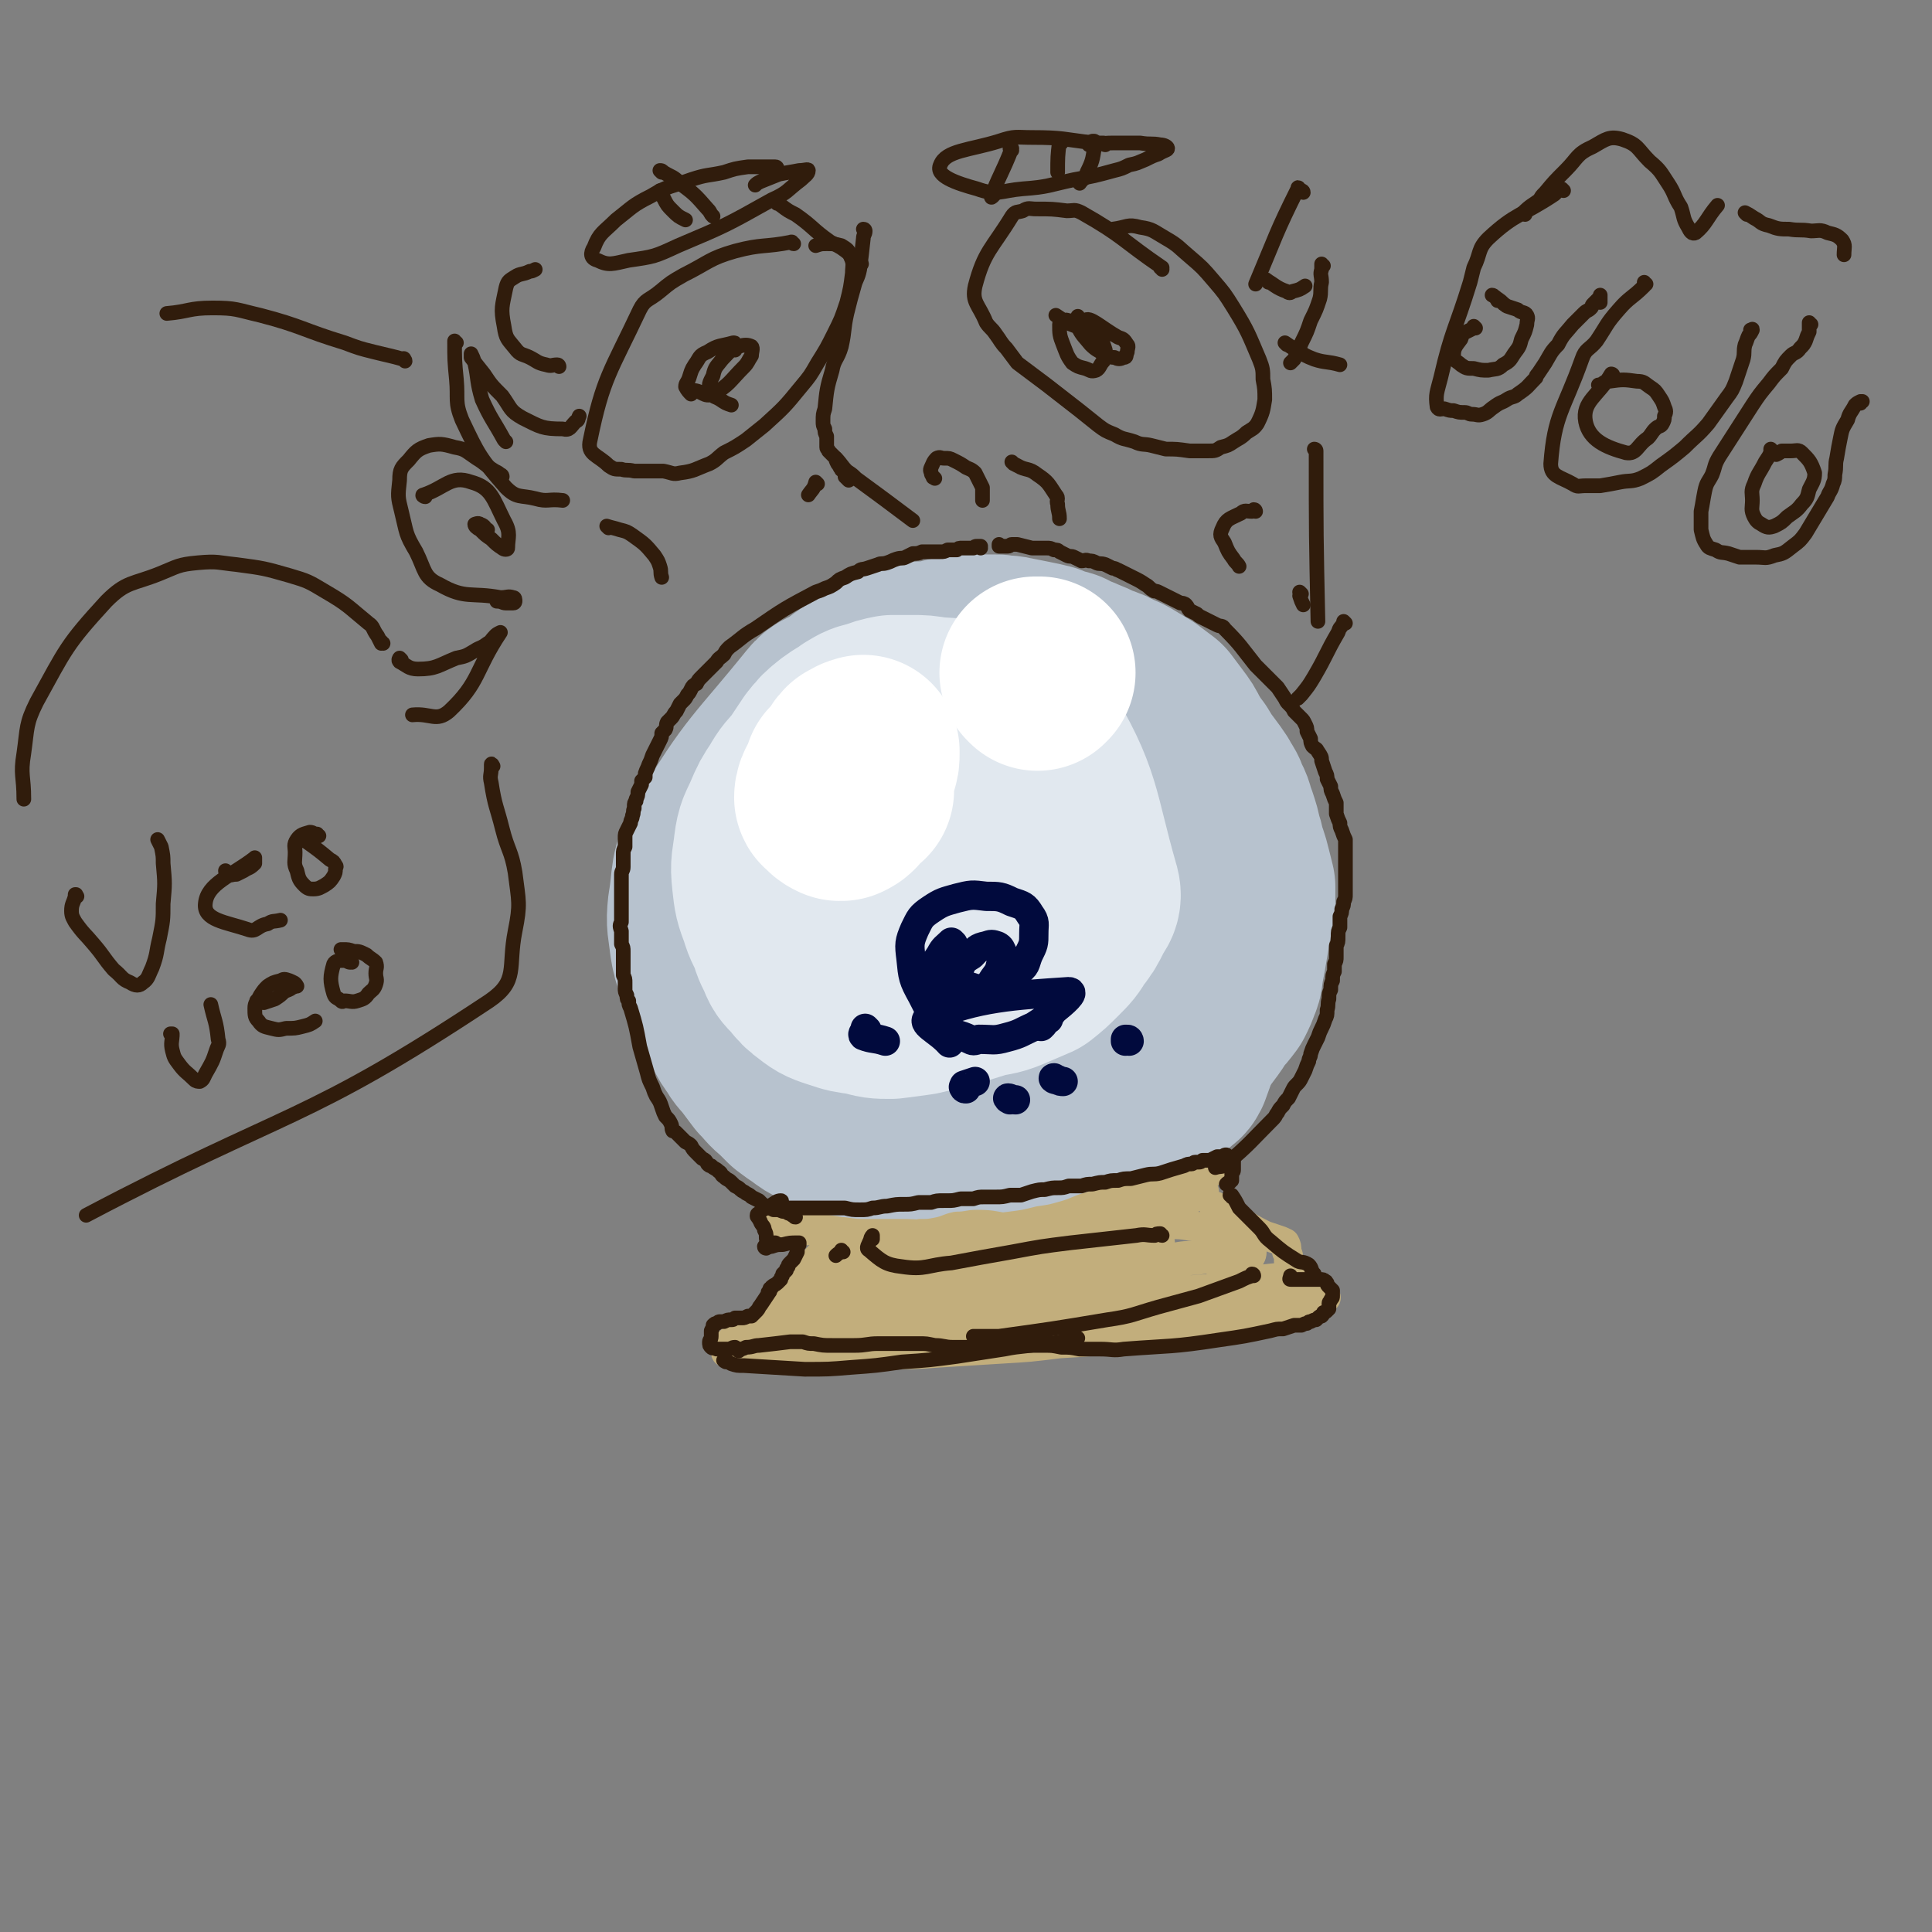 <svg viewBox='0 0 1054 1054' version='1.1' xmlns='http://www.w3.org/2000/svg' xmlns:xlink='http://www.w3.org/1999/xlink'><rect x="0" y="0" width="1054" height="1054" fill="#808080" stroke="none"/><g fill='none' stroke='rgb(183,194,206)' stroke-width='105' stroke-linecap='round' stroke-linejoin='round'><path d='M529,460c0,-1 0,-2 -1,-1 -2,1 -2,1 -4,3 -3,3 -4,3 -6,6 -3,4 -3,4 -5,9 -3,6 -2,6 -3,12 -1,7 -1,7 -1,14 0,5 -1,5 1,10 1,4 1,5 4,7 3,2 3,2 7,2 5,1 5,1 9,0 5,-1 5,-1 10,-4 4,-2 5,-1 8,-5 8,-11 8,-12 13,-25 1,-4 1,-4 1,-9 -1,-12 0,-12 -3,-24 -1,-4 -2,-3 -5,-7 -4,-3 -4,-3 -8,-6 -4,-3 -4,-3 -9,-5 -4,-3 -4,-3 -10,-5 -6,-1 -6,-1 -12,-1 -6,-1 -6,-1 -12,0 -5,1 -5,1 -10,2 -4,2 -5,1 -8,3 -3,2 -4,2 -6,4 -2,3 -2,3 -4,6 -2,3 -2,3 -3,7 -2,3 -2,3 -4,6 -1,5 -1,5 -2,9 -1,5 -1,5 -2,10 0,5 0,5 0,11 0,4 -1,4 0,9 0,5 0,5 1,10 1,6 1,6 2,11 1,5 1,5 3,9 2,4 2,5 5,8 3,4 2,5 7,7 42,14 46,25 87,26 17,0 17,-11 30,-25 11,-14 10,-15 19,-31 2,-5 2,-6 3,-11 1,-6 0,-6 0,-11 0,-6 1,-6 -1,-11 -1,-5 -1,-5 -3,-11 -2,-6 -2,-6 -5,-12 -6,-10 -5,-11 -12,-21 -3,-5 -4,-5 -8,-9 -5,-5 -5,-5 -10,-9 -5,-4 -5,-4 -10,-8 -5,-4 -4,-5 -9,-7 -8,-3 -8,-2 -16,-4 -5,-1 -5,-1 -9,-1 -5,0 -5,0 -10,-1 -6,0 -6,0 -13,0 -6,1 -6,1 -12,2 -5,1 -5,1 -10,3 -5,2 -6,2 -10,5 -5,2 -5,3 -9,7 -4,4 -4,4 -7,10 -3,6 -3,6 -6,12 -3,6 -3,6 -6,12 -3,5 -3,5 -6,10 -3,6 -3,6 -6,11 -4,12 -4,12 -8,24 -1,1 0,1 -1,2 -1,6 -1,6 -1,13 -1,6 -1,6 -1,13 1,6 2,6 4,11 3,6 3,6 6,12 2,6 2,6 5,11 3,6 3,7 7,12 3,6 3,6 7,10 4,5 5,5 10,8 5,4 5,4 11,7 6,2 6,2 12,4 7,3 7,3 14,5 7,2 7,2 14,4 7,2 7,2 13,3 6,1 6,1 11,1 5,0 6,0 11,-1 6,-2 6,-2 12,-4 6,-2 6,-2 12,-5 4,-2 4,-2 9,-4 1,-1 1,-1 3,-1 5,-3 5,-3 11,-6 5,-3 5,-3 10,-6 6,-4 6,-4 11,-9 4,-5 4,-5 8,-10 3,-4 4,-4 6,-9 2,-4 4,-4 4,-9 -3,-52 1,-55 -10,-105 -4,-18 -9,-18 -21,-32 -6,-7 -7,-6 -15,-11 -4,-2 -4,-2 -8,-3 -4,-2 -4,-2 -9,-4 -5,-2 -4,-2 -9,-4 -5,-2 -5,-2 -10,-4 -5,-3 -4,-3 -9,-5 -5,-3 -5,-3 -10,-5 -5,-1 -5,-1 -9,-1 -5,-1 -5,0 -10,0 -5,0 -5,0 -10,0 -5,0 -5,-1 -10,0 -4,0 -4,0 -9,0 -3,1 -3,1 -7,2 -4,1 -3,1 -7,3 -4,2 -4,2 -7,4 -4,2 -4,3 -8,6 -4,3 -4,3 -8,6 -4,3 -4,3 -8,7 -4,3 -4,3 -7,6 -4,4 -4,4 -7,7 -3,4 -3,5 -6,9 -5,7 -6,7 -11,15 -2,2 -2,2 -3,5 -1,3 -1,3 -2,6 0,1 0,1 0,2 0,2 0,2 0,5 0,0 0,1 0,1 0,3 0,3 1,6 0,6 0,6 0,11 1,4 0,4 0,7 0,1 0,1 0,2 0,4 -1,4 -1,9 -1,4 -1,4 -1,8 0,4 0,4 0,7 0,4 0,4 0,7 1,4 1,4 2,8 0,3 0,3 2,6 2,5 2,5 5,10 2,4 2,4 5,8 2,3 2,3 4,7 2,3 2,3 4,6 2,4 2,5 5,7 28,22 27,25 58,42 13,8 15,4 31,7 8,2 8,2 17,2 4,1 4,0 9,1 4,0 4,0 8,1 4,0 4,0 8,0 4,0 4,1 8,0 5,-1 4,-2 9,-4 4,-2 4,-2 9,-5 4,-2 4,-3 9,-5 3,-2 4,-2 7,-4 5,-3 5,-3 9,-5 3,-3 4,-3 7,-6 4,-3 4,-3 7,-6 3,-3 3,-4 6,-7 3,-4 3,-4 6,-8 3,-5 3,-5 6,-9 3,-4 3,-4 6,-9 3,-3 3,-3 6,-7 2,-4 2,-4 3,-7 2,-4 1,-5 2,-9 1,-5 1,-5 2,-11 1,-6 1,-6 2,-12 1,-5 1,-5 2,-10 0,-4 0,-5 0,-9 -1,-4 -1,-4 -2,-8 -1,-4 -1,-4 -2,-7 -2,-5 -1,-5 -3,-10 -1,-5 -1,-5 -3,-11 -2,-5 -1,-5 -4,-10 -1,-4 -2,-4 -4,-8 -2,-3 -2,-3 -5,-7 -3,-4 -3,-4 -6,-9 -3,-4 -3,-4 -6,-9 -2,-4 -2,-4 -5,-8 -3,-4 -3,-4 -6,-8 -4,-3 -4,-3 -8,-6 -5,-3 -5,-3 -10,-6 -2,-1 -2,-1 -3,-1 -5,-3 -5,-3 -11,-5 -4,-2 -4,-2 -9,-4 -4,-2 -4,-1 -7,-3 -1,0 -1,-1 -2,-1 -5,-1 -5,-1 -9,-3 -4,-1 -4,-1 -9,-2 -5,-1 -5,-1 -10,-2 -4,-1 -4,0 -8,-1 -6,0 -6,0 -12,0 -5,0 -6,0 -10,1 -5,0 -5,1 -10,2 -5,1 -5,0 -9,1 -5,1 -5,1 -10,3 -5,2 -6,1 -11,4 -6,3 -6,3 -12,7 -6,4 -6,4 -11,8 -6,4 -7,2 -11,7 -29,36 -32,35 -55,74 -9,15 -6,16 -9,33 -1,9 0,10 1,19 1,6 1,6 3,11 1,4 1,4 3,9 1,5 1,5 3,9 2,4 2,4 4,8 2,4 3,4 5,8 2,4 2,4 5,8 2,4 3,4 6,8 3,4 3,4 6,8 4,4 4,5 8,8 3,3 3,3 6,6 4,3 4,3 7,5 4,3 4,3 8,5 4,2 4,1 8,3 4,1 4,2 8,3 4,2 4,3 8,4 4,2 4,1 8,3 4,1 4,1 8,3 4,1 4,1 7,3 4,1 4,1 8,1 3,1 3,1 7,2 4,0 4,0 8,0 4,0 4,0 9,0 4,0 4,0 9,0 4,-1 4,-1 8,-1 4,-1 4,-1 8,-1 4,-1 4,-1 7,-1 3,-1 4,0 7,-1 3,0 3,0 6,-1 4,0 4,0 7,-1 3,-2 3,-2 7,-3 3,-2 3,-1 6,-3 5,-2 4,-3 8,-5 4,-2 4,-2 7,-4 2,-1 2,-1 5,-2 0,0 0,-1 1,-1 2,-2 2,-2 5,-4 2,-1 2,-1 4,-2 3,-2 2,-3 5,-5 1,0 1,0 1,-1 2,-2 2,-2 4,-4 2,-2 3,-2 5,-4 2,-2 2,-1 3,-3 7,-19 7,-20 13,-39 1,-5 1,-5 1,-9 '/></g>
<g fill='none' stroke='rgb(225,232,239)' stroke-width='105' stroke-linecap='round' stroke-linejoin='round'><path d='M499,421c0,0 -1,-1 -1,-1 -1,0 -1,0 -3,0 -3,1 -3,0 -5,2 -4,2 -5,3 -7,7 -1,3 0,4 -1,8 0,4 0,4 0,8 1,4 1,4 2,7 1,3 2,3 4,4 2,1 3,1 5,0 4,-1 4,-2 7,-5 3,-3 3,-4 6,-8 3,-4 2,-4 4,-8 3,-5 3,-5 4,-10 2,-5 2,-5 1,-10 0,-3 0,-4 -3,-6 -2,-2 -3,-2 -6,-3 -5,-1 -5,-2 -10,-1 -12,1 -12,1 -23,5 -6,1 -6,1 -10,5 -4,3 -4,4 -7,9 -3,4 -3,5 -5,10 -2,4 -2,4 -4,8 0,2 0,2 0,3 0,6 -1,6 -1,11 0,6 0,6 2,11 2,6 3,6 6,10 3,5 3,5 7,8 4,3 4,3 8,5 4,1 4,2 8,1 9,0 10,-1 18,-4 5,-2 5,-3 9,-6 5,-5 5,-5 9,-10 5,-5 6,-5 10,-10 4,-6 5,-5 8,-11 2,-5 2,-6 4,-11 1,-6 1,-6 1,-11 0,-6 0,-6 -1,-11 -2,-6 0,-10 -5,-10 -31,-2 -40,-7 -68,4 -13,6 -8,15 -14,30 -2,5 -1,5 -2,11 -1,6 -1,6 -2,12 0,6 0,6 0,12 1,6 0,6 3,11 2,6 3,6 7,10 4,4 4,5 10,7 12,6 13,5 26,8 6,2 6,1 13,1 7,0 8,0 14,-2 7,-2 7,-2 13,-7 6,-4 6,-4 10,-10 4,-6 4,-6 7,-13 3,-6 2,-6 4,-13 2,-6 3,-6 4,-12 1,-6 0,-6 0,-11 0,-6 1,-6 0,-11 -1,-7 -1,-7 -3,-12 -3,-7 -3,-7 -7,-13 -3,-4 -3,-5 -7,-8 -4,-3 -5,-3 -9,-5 -5,-2 -5,-1 -10,-3 -5,-1 -5,-1 -9,-2 -4,-1 -4,-1 -9,-1 -5,0 -5,-1 -9,0 -5,1 -6,1 -11,3 -5,3 -5,3 -10,7 -6,4 -6,4 -11,8 -6,4 -6,4 -11,9 -4,4 -4,4 -8,9 -3,3 -4,3 -6,7 -3,5 -3,5 -4,10 -2,6 -2,6 -3,13 -1,7 -2,7 -3,14 0,6 0,6 0,13 -1,6 -1,6 0,13 1,6 1,6 3,11 1,6 1,6 4,12 2,5 2,5 6,9 4,5 4,5 8,8 5,4 6,4 12,6 6,2 6,2 14,3 7,2 7,2 14,2 8,-1 8,-1 15,-2 17,-4 17,-4 33,-9 7,-2 8,-1 15,-4 7,-3 7,-3 14,-6 5,-4 5,-4 10,-9 5,-5 5,-5 8,-10 4,-5 4,-5 7,-11 2,-5 5,-5 3,-11 -12,-42 -9,-48 -31,-84 -7,-11 -13,-5 -27,-9 -12,-3 -12,-2 -24,-3 -6,-1 -6,-1 -11,-1 -6,0 -6,0 -11,0 -5,1 -5,1 -10,3 -5,1 -5,1 -10,4 -4,3 -5,3 -9,6 -5,4 -5,4 -9,9 -4,6 -4,6 -8,12 -5,6 -5,5 -9,12 -4,6 -4,6 -7,13 -3,7 -4,7 -5,15 -1,9 -2,9 -1,18 1,9 1,9 4,17 2,7 3,7 6,14 4,6 3,7 8,11 3,5 4,5 9,8 4,2 5,1 10,3 '/></g>
<g fill='none' stroke='rgb(255,255,255)' stroke-width='105' stroke-linecap='round' stroke-linejoin='round'><path d='M459,423c0,0 0,-1 -1,-1 0,0 1,1 0,2 -2,5 -5,7 -5,11 0,1 4,1 7,-1 3,-3 2,-4 5,-7 2,-5 3,-5 5,-10 1,-3 1,-3 1,-6 0,-1 0,-2 0,-1 -2,0 -3,1 -5,2 -3,3 -2,4 -4,7 -2,4 -2,4 -4,7 -1,3 -1,3 -2,5 0,3 -1,4 -1,6 1,1 1,1 3,2 0,0 1,0 1,0 2,-1 2,-1 3,-2 1,-1 0,-1 1,-2 2,-2 2,-2 3,-3 1,-1 1,-1 2,-1 '/><path d='M566,368c0,0 -1,-1 -1,-1 0,0 0,0 0,0 1,1 1,0 2,0 '/></g>
<g fill='none' stroke='rgb(1,10,61)' stroke-width='16' stroke-linecap='round' stroke-linejoin='round'><path d='M520,515c0,0 -1,-1 -1,-1 -3,3 -4,3 -6,7 -2,3 -3,4 -2,7 2,7 4,8 9,13 3,2 4,1 8,1 4,-1 4,0 8,-2 4,-2 4,-3 6,-6 3,-4 3,-4 4,-8 1,-3 1,-4 1,-6 -1,-2 -1,-3 -3,-4 -3,-1 -3,-1 -6,0 -5,1 -5,2 -8,5 -3,2 -4,2 -6,6 -1,3 -2,4 -2,6 1,3 2,3 6,5 4,1 4,2 9,1 9,-2 10,-3 18,-9 5,-3 4,-4 6,-9 3,-6 3,-6 3,-12 0,-5 1,-6 -2,-10 -3,-5 -4,-5 -10,-7 -6,-3 -7,-3 -14,-3 -8,-1 -8,-1 -16,1 -7,2 -8,2 -14,6 -6,4 -6,5 -9,11 -3,7 -3,8 -2,16 1,10 1,11 6,20 5,10 5,10 13,18 5,4 7,3 13,6 2,1 2,1 5,0 8,0 8,1 15,-1 8,-2 8,-3 15,-6 6,-4 7,-4 11,-9 5,-4 12,-10 8,-10 -30,2 -50,3 -76,14 -6,3 5,7 11,14 '/><path d='M572,556c0,0 -1,-1 -1,-1 0,0 1,0 0,0 -1,3 -1,3 -3,5 '/><path d='M473,562c0,0 -1,-1 -1,-1 0,0 0,0 0,0 0,2 -2,3 -1,4 5,2 6,1 12,3 '/><path d='M576,589c-1,0 -2,-1 -1,-1 0,0 1,1 2,1 1,1 2,1 3,1 '/><path d='M527,594c-1,0 -1,0 -1,-1 -1,0 0,0 0,-1 3,-1 3,-1 6,-2 '/><path d='M551,600c0,0 -2,-1 -1,-1 1,0 2,1 4,1 '/><path d='M616,568c0,0 0,-1 -1,-1 0,0 -1,0 -1,0 0,0 0,1 0,1 '/></g>
<g fill='none' stroke='rgb(194,174,124)' stroke-width='16' stroke-linecap='round' stroke-linejoin='round'><path d='M424,669c0,-1 0,-1 -1,-1 0,0 0,0 1,0 5,2 6,2 12,3 4,1 4,0 8,0 4,0 4,-1 9,0 6,1 6,1 11,2 6,2 6,2 11,3 5,2 5,2 11,2 10,1 10,1 20,1 5,0 5,0 10,0 6,0 6,0 12,0 5,-1 5,-1 10,-2 5,-1 5,-1 10,-2 13,-3 12,-3 25,-6 7,-2 7,-1 14,-2 5,-1 5,-1 11,-3 5,-1 5,-1 9,-3 12,-3 12,-3 24,-7 6,-2 6,-2 11,-5 5,-1 5,-1 9,-4 3,-1 3,-1 5,-3 1,0 1,-1 2,-1 1,0 1,0 1,-1 1,0 1,0 2,-1 0,0 0,0 1,-1 0,0 0,0 0,0 0,0 0,0 0,0 1,0 1,0 1,0 0,0 0,0 0,0 -1,1 -1,1 -1,1 -27,11 -26,13 -54,22 -19,6 -20,4 -40,8 -5,1 -5,1 -10,1 -3,0 -3,0 -7,0 -9,-1 -9,-2 -18,-2 -5,0 -5,1 -11,1 -5,1 -5,2 -10,3 -5,1 -5,1 -10,1 -4,1 -4,1 -9,1 -3,1 -3,0 -7,0 -2,0 -2,0 -5,0 -2,0 -2,0 -4,0 -1,0 -1,0 -3,0 -2,0 -2,0 -4,0 -2,0 -2,0 -5,-1 -2,0 -2,0 -4,0 -3,0 -3,0 -6,-1 -2,0 -2,0 -5,0 -2,0 -2,0 -4,-1 -2,0 -2,0 -3,-1 -2,0 -2,-1 -3,-1 -1,-1 -1,-1 -2,-2 -1,-1 -1,-1 -2,-2 -1,0 -1,0 -2,-1 -1,0 -1,0 -2,0 -2,0 -2,0 -3,0 -1,0 -2,0 -3,1 0,0 0,0 0,0 0,0 0,0 0,0 1,1 1,1 2,1 2,1 2,1 4,2 3,1 3,1 6,2 5,1 5,1 10,1 6,1 6,1 12,1 7,1 7,1 14,1 9,0 9,0 18,0 10,0 10,1 20,0 10,0 10,0 21,-1 9,-1 9,-2 18,-3 8,-1 8,-1 16,-3 7,-1 7,-1 14,-3 7,-2 7,-3 14,-5 7,-2 6,-2 13,-4 7,-2 7,-2 13,-4 10,-2 10,-2 20,-5 2,0 2,0 5,0 1,-1 1,-1 2,-1 1,0 1,0 2,0 0,0 0,0 0,0 1,0 1,0 1,0 0,0 0,0 1,0 0,0 0,0 0,0 -2,2 -2,2 -3,3 '/><path d='M657,650c0,0 -1,-1 -1,-1 0,0 0,1 -1,1 -2,2 -2,2 -5,4 -4,2 -4,2 -8,3 -6,2 -6,2 -11,4 -6,2 -6,2 -11,3 -6,2 -6,3 -12,4 -6,1 -6,1 -12,2 -6,1 -6,1 -13,2 -7,1 -7,1 -14,2 -6,1 -6,1 -12,2 -6,2 -6,2 -11,2 -4,1 -4,1 -9,1 -4,0 -4,0 -8,0 -5,1 -5,0 -9,1 -4,0 -4,0 -8,1 -3,0 -3,1 -7,1 -3,1 -3,1 -7,1 -2,1 -2,1 -5,1 -2,0 -2,0 -5,0 -1,0 -2,0 -3,-1 -2,0 -2,0 -3,-1 -1,0 -1,0 -3,0 -2,0 -2,0 -3,1 -3,1 -3,1 -5,1 -2,1 -2,1 -3,1 '/><path d='M455,682c0,0 -1,-1 -1,-1 0,0 0,0 0,0 0,0 0,0 0,0 -2,0 -2,-1 -3,0 -2,0 -1,1 -2,2 -11,12 -12,11 -22,24 -4,4 -3,5 -6,10 -1,1 -1,1 -1,2 -1,2 -1,2 -2,4 -1,2 -1,2 -3,4 -1,1 -1,1 -3,3 0,1 -1,1 -1,2 0,0 0,0 0,1 '/><path d='M663,659c0,0 -1,-1 -1,-1 0,0 0,0 1,0 6,4 6,3 12,7 2,1 1,2 4,3 5,3 5,3 11,6 3,1 3,1 6,2 3,1 3,1 5,2 1,2 1,2 1,5 1,2 1,2 1,5 1,3 0,3 1,6 1,2 1,2 3,5 1,2 1,2 3,4 2,1 2,0 3,2 1,0 2,0 2,1 1,1 1,1 0,2 0,2 0,2 -2,4 0,0 0,0 0,0 '/><path d='M461,691c0,-1 -1,-2 -1,-1 -2,0 -3,1 -5,2 -3,3 -3,3 -7,7 -5,4 -5,3 -9,7 -5,5 -5,5 -10,10 -4,4 -5,4 -8,8 -2,3 -3,4 -3,6 0,2 1,2 3,2 5,1 5,0 10,-1 9,-3 9,-3 16,-7 12,-5 12,-5 24,-11 12,-6 12,-7 25,-13 11,-6 11,-6 23,-11 9,-4 9,-4 18,-7 3,-2 7,-3 7,-3 0,-1 -4,0 -9,1 -6,1 -6,1 -13,3 -9,2 -9,2 -18,4 -11,3 -11,2 -22,6 -12,3 -13,3 -24,8 -13,5 -12,5 -24,11 -8,4 -9,3 -16,8 -1,0 -3,2 -2,2 4,1 6,1 11,0 13,-1 13,-2 25,-4 18,-4 18,-5 35,-9 19,-4 19,-4 37,-8 18,-4 18,-4 35,-8 14,-3 14,-3 28,-5 10,-2 10,-2 21,-4 7,-1 7,-1 15,-3 4,-1 4,-1 8,-2 1,0 1,0 2,-1 0,0 0,-1 -1,-1 -2,0 -2,0 -5,0 -6,0 -6,0 -12,1 -9,1 -9,2 -18,3 -12,3 -13,3 -25,5 -60,15 -75,15 -119,29 -7,3 9,4 18,5 11,0 11,0 22,-2 17,-3 17,-4 33,-8 19,-4 19,-5 38,-10 19,-4 19,-4 37,-8 16,-3 16,-3 32,-5 12,-1 12,-1 24,-2 6,-1 6,-1 13,-1 1,0 2,0 2,0 1,0 0,0 0,0 -3,0 -3,0 -6,0 -6,0 -6,0 -13,1 -8,0 -8,0 -16,2 -10,2 -10,3 -20,5 -11,2 -11,2 -22,4 -12,3 -12,3 -25,5 -13,2 -13,2 -27,4 -15,2 -15,1 -30,3 -14,2 -14,2 -28,4 -11,2 -11,2 -22,4 -8,1 -8,1 -16,2 -5,0 -5,0 -9,0 -2,1 -2,1 -3,1 -1,0 -1,0 -2,1 -1,1 -1,1 -2,2 0,1 -1,1 0,2 2,1 3,1 5,1 7,1 7,1 14,0 14,-1 14,-2 27,-4 20,-4 20,-4 38,-8 22,-4 22,-4 43,-9 19,-4 19,-4 39,-7 14,-3 15,-3 30,-5 10,-2 10,-2 20,-4 6,-1 7,0 13,-2 4,-1 4,-1 7,-3 3,-2 3,-2 5,-4 2,-2 2,-2 4,-4 1,-2 2,-2 3,-3 0,0 0,-1 0,-1 -2,0 -3,0 -5,0 -3,0 -3,0 -5,0 -3,0 -3,0 -6,0 -3,0 -3,-1 -6,-1 -3,-1 -3,-1 -7,-1 -6,-1 -6,-1 -12,-1 -9,1 -9,1 -19,2 -13,2 -13,2 -26,5 -15,2 -15,3 -30,6 -16,3 -16,3 -32,7 -16,3 -16,3 -31,6 -10,1 -10,1 -20,2 -6,1 -6,1 -12,1 -2,0 -6,0 -5,0 33,3 38,9 74,6 71,-5 71,-12 141,-22 3,0 4,1 5,2 0,2 -1,3 -2,4 -2,2 -3,2 -6,2 -2,1 -2,0 -5,0 -4,-1 -4,-1 -9,-2 -7,0 -7,-1 -15,0 -12,1 -12,2 -24,4 -17,4 -17,4 -34,8 -19,5 -19,5 -38,10 -17,4 -17,5 -35,9 -14,2 -14,2 -29,4 -10,1 -10,0 -20,0 -7,0 -7,0 -13,-1 -4,-1 -4,-1 -7,-2 -4,0 -4,-1 -7,0 -4,1 -4,1 -7,2 -4,2 -4,2 -7,4 -1,1 -2,2 -2,3 2,1 4,1 7,1 9,0 9,0 17,-1 16,-2 15,-3 31,-5 20,-3 20,-3 41,-6 22,-2 22,-3 43,-4 21,-2 21,-2 41,-3 19,0 19,0 37,-1 14,0 14,0 27,-1 9,0 9,0 18,0 4,-1 4,-1 9,-2 3,0 3,-1 5,-2 2,0 2,0 3,-1 0,0 0,-1 -1,-1 -3,1 -3,1 -6,2 -7,1 -8,1 -15,3 -10,3 -10,3 -21,6 -12,3 -12,3 -25,5 -14,1 -14,1 -28,2 -14,1 -14,2 -29,3 -16,2 -16,2 -32,3 -17,2 -17,3 -33,4 -52,2 -62,0 -103,3 -5,0 5,5 11,4 24,-1 24,-4 48,-8 24,-4 24,-4 47,-8 25,-4 25,-4 50,-7 22,-4 22,-4 45,-7 18,-2 18,-2 36,-3 14,-1 14,-1 28,-2 8,-1 8,-1 16,-1 2,-1 2,-1 3,-1 3,0 3,0 7,-1 1,-1 1,-1 2,-1 0,0 0,0 1,0 0,-1 1,-1 1,-1 0,0 -1,0 -2,0 -3,0 -3,0 -5,0 -10,1 -10,1 -20,3 -14,2 -13,2 -27,5 -17,3 -17,3 -35,6 -19,3 -19,3 -38,6 -18,3 -18,3 -37,4 -17,2 -17,2 -33,3 -14,1 -14,1 -27,1 -11,0 -11,0 -22,-1 -8,0 -8,-1 -16,-1 -5,-1 -5,-1 -10,-1 -5,0 -5,0 -10,1 -4,1 -4,1 -8,3 -5,1 -4,1 -9,3 -2,1 -3,1 -5,2 -1,0 -2,1 -2,1 1,0 3,0 5,0 8,-1 8,-1 17,-1 16,-2 16,-1 32,-3 21,-2 21,-2 42,-4 24,-2 24,-2 48,-4 23,-1 23,-1 47,-3 20,-2 21,-2 41,-4 16,-1 16,-2 32,-3 11,-2 11,-1 21,-3 6,-1 6,-1 11,-2 2,-1 2,-1 3,-2 1,0 1,0 1,0 0,0 0,0 0,0 -3,0 -3,1 -5,1 -5,2 -5,2 -11,4 -10,3 -10,4 -20,6 -15,4 -15,4 -30,6 -17,4 -17,4 -35,6 -18,3 -18,3 -36,5 -16,2 -16,2 -32,4 -14,1 -14,1 -27,1 -10,0 -10,0 -20,-1 -9,-1 -9,-1 -17,-2 -8,0 -9,-1 -17,0 -26,2 -54,4 -52,5 3,1 31,0 63,-1 15,-1 15,-2 30,-3 22,-1 22,-1 43,-2 20,0 20,0 40,0 24,-1 24,0 48,-1 12,-1 12,-1 25,-3 15,-1 15,-1 29,-4 13,-3 13,-3 26,-7 5,-1 5,-1 10,-2 2,-1 2,-1 5,-2 1,-1 0,-1 1,-2 2,-1 2,-1 4,-1 2,-1 2,-1 3,-2 1,0 0,0 0,0 -3,1 -4,1 -7,2 -6,2 -6,2 -12,4 -8,2 -8,2 -16,4 -10,3 -10,2 -21,4 -12,2 -12,2 -25,4 -15,2 -15,2 -31,4 -16,2 -16,2 -33,3 -16,2 -16,2 -33,3 -16,1 -16,1 -32,2 -14,1 -14,1 -28,1 -12,1 -12,1 -24,1 -10,0 -10,0 -19,-1 -8,0 -8,0 -16,-2 -6,0 -6,-1 -12,-2 -5,-1 -5,-1 -10,-1 -3,0 -3,0 -6,0 0,1 0,1 0,2 '/></g>
<g fill='none' stroke='rgb(48,28,12)' stroke-width='8' stroke-linecap='round' stroke-linejoin='round'><path d='M427,660c0,0 -1,0 -1,-1 0,0 0,0 0,-1 0,-2 1,-3 0,-3 -2,0 -3,1 -6,3 -2,1 -2,1 -4,2 -1,1 -1,1 -2,2 0,0 -1,0 -1,1 0,1 0,1 1,1 0,2 1,2 1,3 1,2 2,2 2,4 1,2 1,2 1,4 0,1 0,2 1,2 1,1 2,1 4,1 '/><path d='M428,659c0,0 -1,-1 -1,-1 1,0 1,1 3,1 1,0 1,0 2,0 3,0 3,0 5,0 3,0 3,0 6,0 2,0 2,0 5,0 3,0 3,0 7,0 3,0 3,0 6,0 4,1 4,1 8,1 4,0 4,0 7,-1 4,0 4,-1 8,-1 5,-1 5,-1 9,-1 4,0 4,0 8,-1 3,0 3,0 7,0 3,-1 3,-1 7,-1 1,0 1,0 2,0 3,0 3,0 7,-1 4,0 4,0 7,0 3,-1 3,-1 6,-1 3,0 3,0 6,0 4,0 4,0 8,-1 3,0 3,0 6,0 3,-1 3,-1 6,-2 4,-1 4,-1 7,-1 4,-1 4,-1 7,-1 3,0 3,0 6,-1 4,0 4,0 7,0 3,-1 3,-1 6,-1 4,-1 4,-1 7,-1 3,-1 3,-1 7,-1 3,-1 3,-1 7,-1 4,-1 4,-1 8,-2 4,-1 4,0 8,-1 6,-2 6,-2 13,-4 2,-1 2,-1 4,-1 1,0 1,-1 2,-1 1,0 1,0 2,0 1,0 1,0 2,-1 2,0 2,0 4,0 2,-1 2,-1 4,-2 2,0 2,0 4,0 0,-1 0,-1 1,-1 0,0 0,0 0,0 0,0 0,0 0,0 1,1 1,1 1,1 1,0 1,0 2,1 0,0 1,0 1,1 0,1 0,1 0,2 0,1 0,1 0,3 0,1 0,1 -1,2 0,2 0,2 0,3 0,0 0,0 0,1 -1,0 -1,0 -1,1 -1,0 -1,0 -2,1 '/><path d='M418,681c0,0 -1,0 -1,-1 1,0 2,1 3,0 1,0 1,0 1,0 3,-1 3,-1 6,-1 4,-1 4,-1 8,-1 0,0 0,0 1,0 0,1 0,1 0,1 -1,0 -1,0 -1,0 0,1 0,1 0,1 0,0 0,0 0,0 0,0 0,0 0,0 0,0 0,0 0,1 0,1 0,1 0,2 -1,2 -1,2 -2,4 -1,1 -1,1 -2,2 -1,1 -1,1 -1,2 -1,1 -1,1 -1,2 -1,1 -1,1 -2,2 0,2 -1,1 -1,3 -1,1 -1,1 -2,2 -1,1 -2,1 -3,2 0,1 0,1 -1,1 0,1 0,1 0,1 0,1 0,1 -1,1 0,1 0,1 0,1 -2,3 -2,3 -4,6 -1,1 -1,2 -2,3 -1,1 -1,1 -2,2 0,0 0,0 -1,1 0,0 0,0 0,0 -1,0 -1,0 -2,0 -2,1 -2,1 -3,1 -1,0 -1,0 -2,0 -1,0 -1,0 -2,0 -1,1 -1,1 -2,1 -2,0 -2,0 -4,1 -1,0 -1,0 -2,0 -1,0 -1,0 -2,1 -1,0 -1,0 -2,1 0,1 0,1 -1,3 0,1 0,1 0,3 0,2 -1,2 -1,3 0,2 0,2 1,3 1,1 1,0 3,1 3,0 3,0 6,0 2,0 2,-1 4,-1 '/><path d='M403,737c0,0 -1,-1 -1,-1 0,0 0,0 1,0 2,0 2,0 4,-1 4,0 4,-1 7,-1 9,-1 9,-1 17,-2 4,0 4,0 7,0 3,1 3,1 6,1 5,1 5,1 10,1 6,0 6,0 12,0 7,0 7,-1 13,-1 6,0 6,0 12,0 5,0 5,0 10,0 5,0 4,0 9,1 5,0 5,1 10,1 6,0 6,0 13,0 6,0 6,-1 12,-1 7,0 7,0 13,0 6,0 6,0 12,0 4,0 4,0 9,1 5,0 5,0 10,1 6,0 6,0 11,0 7,0 7,1 13,0 26,-2 26,-1 52,-5 14,-2 14,-2 28,-5 4,-1 3,-1 7,-1 3,-1 3,-1 6,-2 2,0 2,0 4,0 2,-1 2,-1 3,-1 1,-1 1,-1 2,-1 2,-1 2,-1 3,-1 1,-1 1,-1 1,-1 1,-1 1,-1 2,-1 1,-1 1,-1 1,-2 1,0 1,0 2,-1 0,0 0,0 0,0 1,-1 1,-1 1,-1 0,-1 0,-1 0,-1 0,-1 0,-1 0,-2 0,-1 1,-1 1,-2 1,-1 1,-1 1,-2 0,-1 0,-1 0,-2 0,0 0,0 0,-1 0,0 0,0 -1,-1 0,0 0,0 -1,-1 0,0 0,0 0,0 -1,-1 -1,-1 -1,-2 -1,0 0,-1 -1,-1 -1,-1 -1,-1 -3,-1 -4,0 -4,0 -8,0 -3,0 -3,0 -6,0 -1,0 -2,0 -2,0 -1,0 0,-1 0,-2 '/><path d='M672,653c0,-1 -1,-1 -1,-1 0,-1 0,0 1,0 2,3 2,3 4,7 2,2 2,2 5,5 3,3 3,3 6,6 3,3 2,4 6,7 7,6 7,6 15,11 2,1 3,0 6,2 2,2 1,3 3,5 '/><path d='M396,743c0,0 -2,-1 -1,-1 1,0 2,1 4,2 3,1 3,1 7,1 16,1 16,1 33,2 13,0 13,0 25,-1 14,-1 14,-1 28,-3 15,-1 15,-1 30,-3 13,-2 13,-2 26,-4 10,-2 10,-1 20,-3 5,0 5,0 11,-1 3,-1 3,-1 6,-1 1,-1 1,-1 3,-1 '/><path d='M684,696c0,0 0,-1 -1,-1 0,0 1,1 0,1 -3,1 -3,1 -7,3 -11,4 -11,4 -22,8 -11,3 -11,3 -22,6 -14,4 -14,5 -28,7 -30,5 -30,5 -59,9 -7,0 -7,0 -14,0 '/><path d='M634,674c-1,0 -1,-1 -1,-1 -2,0 -2,0 -3,1 -5,0 -5,-1 -10,0 -18,2 -18,2 -36,4 -16,2 -16,2 -32,5 -17,3 -17,3 -33,6 -13,1 -14,4 -27,2 -9,-1 -11,-3 -18,-9 -2,-1 0,-3 1,-6 0,-1 1,-2 1,-2 0,0 0,1 0,2 '/><path d='M460,683c0,0 -1,0 -1,-1 0,0 0,1 0,1 -2,1 -2,1 -3,2 '/><path d='M535,299c0,0 -1,-1 -1,-1 0,0 1,0 1,0 0,0 -1,0 -1,0 -1,0 -1,0 -1,0 -1,0 -1,0 -2,1 -1,0 -1,0 -2,0 -2,0 -2,0 -4,0 -2,0 -2,0 -3,1 -3,0 -3,0 -5,0 -2,1 -2,1 -4,1 -3,0 -3,0 -5,0 -3,0 -3,0 -5,0 -2,1 -3,1 -5,1 -2,1 -2,1 -4,2 -2,1 -2,0 -5,1 -3,1 -2,1 -5,2 -3,1 -3,0 -5,1 -3,1 -3,1 -6,2 -3,1 -3,0 -5,2 -4,1 -4,1 -7,3 -3,1 -3,1 -5,3 -3,2 -3,2 -6,3 -2,1 -2,1 -5,2 -17,9 -17,9 -33,20 -7,4 -7,5 -14,10 -2,2 -2,2 -3,4 -2,2 -3,2 -4,4 -2,2 -2,2 -4,4 -2,2 -2,2 -4,4 -2,2 -2,2 -3,4 -2,1 -2,1 -3,3 -1,2 -1,2 -2,3 -1,2 -1,2 -2,3 -1,1 -1,1 -2,2 -1,2 -1,2 -2,4 -2,2 -1,2 -3,4 -1,1 -1,1 -2,2 -1,2 0,2 -1,4 -1,1 -1,1 -2,2 0,2 0,2 -1,4 -1,2 -1,2 -2,4 -1,2 -1,2 -2,4 -1,3 -1,3 -2,5 -1,3 -1,2 -2,5 0,1 0,1 0,2 -1,1 -1,1 -2,2 0,1 0,1 0,2 -1,2 -1,2 -2,4 0,2 0,2 -1,4 0,0 0,0 0,1 -1,1 -1,1 -1,3 0,0 0,0 0,1 -1,2 0,2 -1,4 0,2 -1,2 -1,4 -1,2 -1,2 -2,4 -1,2 -1,2 -1,4 0,3 0,3 0,5 -1,2 -1,2 -1,4 0,1 0,1 0,2 0,3 0,3 0,5 0,2 -1,2 -1,4 0,2 0,2 0,4 0,1 0,1 0,3 0,2 0,2 0,4 0,2 0,2 0,3 0,2 0,2 0,4 0,2 0,2 0,4 0,2 0,2 0,4 -1,2 -1,2 0,5 0,1 0,1 0,3 0,2 0,2 0,4 1,2 1,2 1,4 0,2 0,2 0,4 0,2 0,2 0,3 0,2 0,2 0,3 0,1 0,1 0,3 1,2 1,2 1,4 0,1 0,1 0,3 0,2 0,2 1,4 0,2 0,2 1,3 0,2 0,2 1,4 3,10 3,10 5,21 2,7 2,7 4,14 1,4 1,4 3,8 1,3 1,3 2,5 2,3 2,3 3,6 1,3 1,3 2,5 2,2 2,2 3,4 1,2 0,2 1,4 1,0 1,0 2,1 1,1 1,1 2,2 2,2 2,2 3,3 2,1 2,1 3,2 1,2 1,2 3,4 2,2 2,2 3,3 2,1 2,1 3,3 1,1 1,1 2,1 2,2 2,1 4,3 2,1 1,2 3,3 2,2 2,1 4,3 1,1 1,1 2,2 2,1 2,1 3,2 1,1 2,1 3,2 2,1 2,1 3,2 2,1 2,1 4,2 1,1 1,1 2,2 2,1 2,1 3,2 1,0 1,0 3,1 1,0 1,0 3,0 2,1 2,1 4,1 1,1 1,1 2,1 1,1 1,1 2,1 1,1 0,1 1,1 '/><path d='M546,298c0,0 -1,-1 -1,-1 0,0 0,0 0,0 0,1 0,1 0,1 0,0 1,0 1,0 1,0 1,0 2,0 1,0 1,0 2,0 1,0 1,-1 2,-1 2,0 2,0 3,0 4,1 4,1 8,2 2,0 2,0 4,0 2,0 2,0 4,0 2,0 2,0 4,1 2,0 2,0 3,1 2,1 2,1 4,2 2,1 2,0 4,1 2,1 2,1 4,2 2,0 2,-1 4,0 2,0 2,0 4,1 2,1 2,0 5,1 2,1 2,1 4,2 2,0 2,1 3,1 2,1 2,1 4,2 2,1 2,1 4,2 4,2 4,2 7,4 2,1 2,2 4,3 1,1 1,0 3,1 2,1 2,1 4,2 2,1 2,1 4,2 2,1 2,1 4,2 1,0 2,0 3,1 1,1 1,2 2,3 2,1 2,1 4,2 1,1 1,1 3,2 2,1 2,1 4,2 2,1 2,1 4,2 2,1 3,0 4,2 9,9 9,10 17,20 4,4 4,4 8,8 2,2 2,2 4,4 2,3 2,3 4,6 1,2 1,2 2,3 2,2 2,2 3,4 2,2 2,2 4,4 1,1 1,1 2,3 1,2 1,2 1,4 1,2 1,2 2,4 0,2 0,2 1,4 2,2 2,1 3,3 2,3 2,3 2,5 1,3 1,3 2,6 1,2 1,2 1,4 1,2 1,2 2,4 0,2 0,2 1,4 1,3 1,3 2,5 0,3 0,3 0,6 1,3 1,3 2,5 0,2 0,2 1,4 1,3 1,3 2,5 0,3 0,3 0,6 0,3 0,3 0,6 0,3 0,3 0,6 0,3 0,3 0,6 0,3 0,3 0,6 0,2 0,2 -1,4 0,2 0,2 -1,4 0,2 0,2 -1,4 0,3 0,3 0,6 -1,2 -1,2 -1,5 0,3 0,3 -1,5 0,3 0,3 0,6 0,2 0,2 -1,4 0,2 0,2 0,4 -1,2 -1,2 -1,5 -1,2 -1,2 -1,5 -1,2 -1,2 -1,5 -1,3 0,3 -1,6 0,3 0,3 -1,5 -1,3 -1,3 -2,5 -1,2 -1,2 -2,5 -1,2 -1,2 -2,4 -1,2 -1,2 -2,5 0,2 -1,2 -1,4 -1,2 -1,2 -2,5 -1,2 -1,2 -2,4 -1,2 -1,2 -3,4 -1,1 -1,1 -2,3 -1,2 -1,2 -2,4 -2,2 -2,2 -3,4 -2,2 -2,2 -3,4 -1,1 -1,2 -2,3 -13,13 -13,14 -26,25 -2,2 -3,1 -6,2 '/><path d='M433,133c-1,0 -1,-1 -1,-1 -1,0 0,0 0,0 -15,3 -16,1 -31,5 -14,4 -14,6 -28,13 -7,4 -7,4 -13,9 -6,5 -8,4 -11,10 -16,34 -20,37 -27,71 -2,8 4,8 10,14 3,2 3,2 7,2 3,1 3,0 7,1 3,0 3,0 7,0 5,0 5,0 9,0 5,1 5,2 9,1 8,-1 8,-2 16,-5 4,-2 4,-3 8,-6 6,-3 6,-3 12,-7 5,-4 5,-4 10,-8 11,-10 11,-10 20,-21 5,-6 5,-6 9,-13 5,-8 5,-8 9,-16 4,-8 4,-8 7,-17 2,-8 2,-8 3,-16 0,-4 1,-5 -1,-9 -1,-4 -2,-4 -5,-6 -4,-1 -4,-1 -8,-1 -3,0 -3,0 -6,1 '/><path d='M401,191c0,0 -1,-1 -1,-1 0,-1 1,-1 1,-2 0,-1 0,-1 -1,-1 -7,2 -8,1 -14,5 -5,2 -4,3 -7,7 -2,3 -2,4 -3,7 -1,3 -2,3 -2,5 1,2 2,3 3,4 0,0 0,-2 1,-2 5,0 6,4 11,2 9,-5 9,-7 17,-15 2,-2 2,-3 4,-6 0,-2 1,-4 0,-5 -2,-1 -4,-1 -7,0 -5,2 -5,3 -9,7 -3,4 -4,4 -5,9 -2,4 -3,5 -1,9 1,3 2,2 5,4 3,2 3,2 6,3 '/><path d='M634,147c0,-1 0,-1 -1,-1 0,-1 1,0 1,0 -22,-15 -21,-17 -44,-30 -4,-2 -4,-1 -8,-1 -8,-1 -8,-1 -17,-1 -3,0 -4,-1 -7,1 -3,1 -4,0 -6,3 -11,18 -15,19 -20,38 -2,9 2,10 6,20 2,3 3,3 5,6 3,4 3,5 6,8 3,4 3,4 6,8 4,3 4,3 8,6 4,3 4,3 8,6 9,7 9,7 18,14 5,4 5,4 10,8 4,3 4,3 9,5 5,3 5,2 11,4 4,2 5,1 9,2 4,1 4,1 8,2 6,0 6,0 13,1 5,0 5,0 10,0 4,0 4,0 7,-2 4,-1 4,-1 7,-3 3,-2 4,-2 7,-5 3,-2 4,-2 6,-5 3,-6 3,-7 4,-13 0,-5 0,-6 -1,-11 0,-5 0,-6 -2,-11 -6,-14 -6,-15 -14,-28 -5,-8 -5,-8 -11,-15 -6,-7 -6,-7 -13,-13 -6,-5 -6,-6 -13,-10 -7,-4 -7,-5 -14,-6 -7,-2 -7,0 -15,1 '/><path d='M589,174c0,0 0,0 -1,-1 0,0 0,0 0,0 0,0 0,-1 0,0 -1,1 -2,2 -1,3 3,7 4,7 8,12 3,3 4,3 7,5 3,1 3,2 6,2 2,1 3,1 5,0 2,0 1,-1 2,-3 0,-2 1,-3 0,-4 -2,-3 -2,-3 -5,-4 -9,-5 -16,-12 -18,-9 -2,3 8,17 11,20 1,2 -1,-6 -5,-10 -2,-4 -3,-3 -7,-6 -4,-2 -4,-2 -7,-4 -2,0 -2,-1 -4,0 -1,0 -2,1 -2,2 0,5 0,6 2,11 2,5 2,6 5,10 3,2 3,2 7,3 3,1 3,2 6,1 2,-1 2,-3 4,-5 1,-3 1,-3 1,-6 -1,-3 -1,-4 -3,-6 -4,-3 -4,-3 -8,-5 -5,-2 -5,-2 -10,-4 -3,-2 -3,-2 -6,-4 '/><path d='M424,111c0,0 0,-1 -1,-1 0,0 1,0 1,1 1,0 1,0 2,1 4,3 4,3 8,5 10,7 9,8 19,15 6,3 6,3 11,7 3,2 3,2 6,5 '/><path d='M472,126c0,0 0,-1 -1,-1 0,0 1,1 1,1 0,2 -1,2 -1,4 -1,9 -1,9 -2,17 -1,5 -2,5 -3,9 -2,7 -2,7 -4,15 -2,9 -1,9 -3,18 -2,7 -4,7 -5,13 -3,10 -3,11 -4,21 -1,3 -1,3 -1,7 0,2 0,2 1,4 0,2 0,2 1,4 0,2 0,2 0,3 0,2 0,2 0,3 0,1 1,1 1,2 1,1 1,1 2,2 1,1 1,1 2,2 0,1 0,1 1,3 1,1 1,2 2,3 0,1 1,0 2,1 0,2 0,2 0,3 1,1 1,1 1,1 0,0 0,0 0,0 0,0 0,0 1,1 '/><path d='M457,251c0,0 -1,-1 -1,-1 0,0 0,0 0,0 3,3 3,4 6,7 3,2 3,2 5,4 15,11 15,11 31,23 '/><path d='M510,261c0,0 -1,-1 -1,-1 0,0 0,1 0,0 0,0 -1,-1 -1,-2 0,-1 -1,-1 0,-3 1,-2 1,-3 3,-5 2,-1 2,0 4,0 3,0 3,0 5,1 4,2 4,2 7,4 2,1 3,1 5,3 1,2 1,2 2,4 1,2 1,2 2,4 0,2 0,2 0,4 0,0 0,0 0,1 0,1 0,1 0,2 '/><path d='M446,264c0,0 -1,-1 -1,-1 0,0 0,0 0,0 -1,4 -2,4 -4,7 '/><path d='M553,253c0,0 -1,-1 -1,-1 1,1 1,1 3,2 5,3 6,1 11,5 6,4 6,5 10,11 2,2 0,3 1,5 0,4 1,4 1,8 '/><path d='M685,279c0,0 0,-1 -1,-1 0,0 0,0 -1,1 -3,0 -4,-1 -6,1 -6,3 -8,3 -10,8 -2,4 -1,5 1,8 2,5 2,5 5,9 1,2 2,2 3,4 '/><path d='M332,288c0,0 -1,-1 -1,-1 3,1 4,1 7,2 4,1 4,1 7,3 7,5 7,5 12,11 2,3 2,3 3,6 1,3 0,3 1,6 '/><path d='M219,360c0,0 -1,-1 -1,-1 0,0 -1,1 0,2 4,2 5,4 10,4 10,0 11,-2 21,-6 5,-1 5,-1 10,-4 3,-2 3,-1 7,-4 2,-1 2,-2 4,-4 1,-1 1,-1 3,-2 0,0 0,0 0,0 -14,21 -11,27 -28,43 -7,6 -10,1 -20,2 '/><path d='M209,351c-1,0 -1,-1 -1,-1 0,0 0,1 0,1 -1,-2 -1,-2 -2,-4 -3,-4 -2,-5 -5,-7 -11,-9 -11,-10 -23,-17 -10,-6 -10,-6 -20,-9 -14,-4 -14,-4 -29,-6 -10,-1 -10,-2 -21,-1 -11,1 -11,2 -21,6 -15,6 -18,4 -29,15 -22,24 -22,26 -38,55 -6,12 -5,14 -7,28 -2,12 0,12 0,25 '/><path d='M269,418c0,0 -1,-2 -1,-1 0,0 0,1 0,2 0,4 -1,4 0,8 2,13 3,13 6,25 3,12 5,12 7,24 2,16 3,17 0,32 -4,20 2,27 -14,38 -101,67 -110,59 -220,117 '/><path d='M42,489c0,0 -1,-1 -1,-1 0,0 1,0 0,0 0,1 0,1 0,1 -1,4 -2,4 -2,8 0,3 1,4 2,6 5,7 5,6 10,12 6,7 5,7 11,14 5,4 4,5 9,7 3,2 5,2 7,0 3,-2 3,-4 5,-8 3,-8 2,-8 4,-16 2,-10 2,-10 2,-19 1,-11 1,-11 0,-22 0,-4 0,-4 -1,-9 -1,-2 -1,-2 -2,-4 '/><path d='M124,476c0,0 -1,-1 -1,-1 0,0 0,2 1,2 2,1 2,0 5,0 2,-1 2,-1 4,-2 3,-2 3,-1 6,-4 0,-1 0,-4 0,-3 -13,10 -26,14 -27,25 -1,9 11,10 23,14 5,2 5,-2 11,-3 3,-2 3,-1 7,-2 '/><path d='M174,456c-1,0 -1,-1 -1,-1 -1,0 0,1 0,1 -2,-1 -2,-2 -4,-2 -3,1 -5,1 -7,4 -2,3 -1,4 -1,7 0,5 -1,6 1,10 1,4 1,5 4,8 2,2 3,2 5,2 3,0 4,-1 6,-2 3,-2 3,-2 5,-5 1,-2 1,-2 1,-4 0,-1 1,-1 0,-2 -1,-2 -1,-2 -3,-3 -6,-5 -6,-5 -13,-10 -1,-1 -2,-2 -3,-2 -1,0 -1,1 -2,3 '/><path d='M94,565c0,-1 -1,-1 -1,-1 0,0 1,0 1,0 0,4 -1,5 0,9 1,4 1,4 4,8 3,4 4,4 8,8 1,1 2,1 3,1 2,-1 2,-2 3,-4 4,-7 4,-7 6,-13 1,-3 2,-3 1,-6 -1,-10 -2,-10 -4,-19 '/><path d='M141,547c0,-1 -1,-1 -1,-1 1,0 2,1 4,1 3,-1 3,-1 6,-2 3,-2 3,-2 5,-4 2,-1 3,-1 4,-2 2,-1 3,-1 3,-1 -1,-2 -2,-2 -4,-3 -3,-1 -3,-1 -5,0 -4,1 -4,1 -7,3 -2,2 -2,2 -4,5 -2,4 -3,4 -3,7 0,4 0,5 2,7 2,3 3,3 7,4 4,1 4,1 8,0 5,0 5,0 9,-1 4,-1 4,-1 7,-3 '/><path d='M192,525c-1,0 -1,-1 -1,-1 0,0 0,1 0,1 -1,0 -2,-1 -3,-1 -3,0 -5,0 -6,2 -2,7 -2,9 0,16 1,3 2,2 4,4 1,1 1,0 2,0 3,0 4,1 7,0 3,-1 4,-1 6,-4 2,-2 3,-2 4,-5 1,-3 0,-3 0,-6 0,-3 1,-3 0,-6 -2,-2 -3,-2 -5,-4 -4,-2 -4,-2 -7,-2 -3,-1 -3,-1 -6,-1 0,0 0,0 -1,0 '/><path d='M424,92c0,0 0,-1 -1,-1 0,0 0,0 0,0 -3,0 -3,0 -5,0 -5,0 -5,0 -10,0 -7,1 -7,1 -13,3 -9,2 -9,1 -18,4 -11,4 -12,3 -22,9 -10,5 -10,6 -19,13 -7,7 -9,7 -12,15 -2,3 -2,6 2,7 6,3 8,2 17,0 14,-2 14,-2 27,-8 26,-11 26,-11 51,-25 9,-4 8,-5 16,-11 2,-2 4,-3 4,-5 0,-1 -2,0 -5,0 -5,1 -6,1 -11,2 -5,2 -5,2 -10,4 -2,1 -2,1 -3,2 '/><path d='M603,79c0,0 -1,0 -1,-1 -2,0 -3,0 -5,0 -17,-2 -17,-3 -34,-3 -9,0 -9,-1 -18,2 -16,5 -29,5 -32,13 -3,6 9,10 20,13 11,4 13,1 25,0 14,-1 14,-2 28,-5 11,-2 11,-2 22,-5 4,-1 4,-1 8,-3 5,-1 4,-1 9,-3 4,-2 4,-2 7,-3 3,-2 5,-2 5,-3 0,-1 -2,-2 -4,-2 -5,-1 -5,0 -11,-1 -7,0 -7,0 -15,0 -7,0 -7,1 -13,1 '/><path d='M552,82c0,0 0,-1 -1,-1 0,0 1,0 1,0 -5,13 -8,17 -11,26 -1,2 2,-1 3,-3 '/><path d='M579,78c-1,0 -1,-2 -1,-1 -1,8 -1,9 -1,17 '/><path d='M597,78c0,-1 -1,-1 -1,-1 0,0 0,0 1,0 0,2 1,2 0,4 -1,6 -1,7 -4,13 -1,4 -2,3 -4,6 '/><path d='M361,94c0,0 -1,-1 -1,-1 1,0 1,0 2,1 5,3 5,2 9,6 8,6 8,6 15,14 2,2 1,2 3,4 '/><path d='M361,105c-1,0 -1,-1 -1,-1 0,0 0,0 0,1 1,1 1,2 2,3 2,4 2,4 5,7 3,3 3,3 7,5 '/><path d='M274,260c0,0 0,-1 -1,-1 -1,-1 -1,-1 -3,-2 -5,-3 -5,-4 -10,-7 -6,-4 -6,-5 -12,-6 -7,-2 -8,-2 -14,-1 -6,2 -7,3 -11,8 -4,4 -5,5 -5,11 -1,9 -1,9 1,17 3,12 2,12 8,22 5,10 4,14 13,18 14,8 17,4 33,7 4,0 4,-1 7,0 1,0 1,1 1,2 0,0 0,1 -1,1 -2,0 -2,0 -4,0 -2,0 -2,-1 -5,-1 '/><path d='M232,271c-1,0 -2,-1 -1,-1 12,-4 15,-11 26,-7 11,3 12,9 18,21 4,7 2,9 2,15 0,1 -2,1 -3,0 -3,-2 -3,-2 -6,-5 -3,-2 -3,-2 -6,-5 -2,-1 -3,-2 -3,-3 0,0 2,-1 3,0 3,1 2,2 4,3 '/><path d='M249,187c-1,0 -1,-1 -1,-1 0,10 0,11 1,21 1,11 -1,12 3,22 9,19 10,21 24,37 6,6 8,4 16,6 7,2 7,0 15,1 '/><path d='M276,241c0,0 0,0 -1,-1 -6,-11 -7,-11 -12,-22 -3,-10 -2,-11 -4,-20 -1,-3 -1,-3 -2,-5 0,0 0,1 0,2 3,4 3,4 7,9 4,6 4,6 10,12 5,7 4,8 11,12 10,5 11,6 22,6 4,1 4,-1 7,-4 2,-1 1,-1 2,-3 '/><path d='M305,200c0,0 0,-1 -1,-1 -3,0 -3,1 -6,0 -5,-1 -5,-2 -9,-4 -4,-2 -5,-1 -8,-5 -4,-5 -5,-5 -6,-12 -2,-10 -1,-11 1,-21 1,-4 2,-4 5,-6 3,-2 4,-1 8,-3 1,0 1,0 3,-1 '/><path d='M711,105c0,-1 -1,-1 -1,-1 0,0 0,0 0,0 -1,0 -2,-3 -2,-1 -12,24 -12,26 -23,52 '/><path d='M692,154c0,0 -1,-2 -1,-1 4,2 5,4 11,6 1,1 2,1 3,0 4,-1 4,-1 7,-3 '/><path d='M722,145c0,0 -1,0 -1,-1 0,0 0,1 0,1 0,1 0,1 0,2 -1,3 0,3 0,7 -1,4 0,5 -1,9 -2,6 -2,6 -5,12 -2,6 -2,6 -5,12 -2,5 -2,5 -4,9 -1,1 -1,1 -2,2 '/><path d='M702,188c0,0 -1,-1 -1,-1 3,2 4,3 7,4 4,3 4,3 9,5 6,2 7,1 14,3 '/><path d='M221,197c0,-1 -1,-1 -1,-1 0,-1 1,0 0,0 -7,-2 -8,-2 -16,-4 -8,-2 -8,-2 -16,-5 -23,-7 -23,-9 -46,-15 -13,-3 -13,-4 -26,-4 -13,0 -13,2 -25,3 '/><path d='M853,104c0,0 -1,-1 -1,-1 -2,1 -2,1 -4,3 -18,12 -21,10 -36,24 -6,6 -4,8 -8,16 -1,4 -1,4 -2,8 -8,26 -10,26 -16,52 -2,8 -3,9 -2,16 1,2 2,1 4,1 3,1 3,1 5,1 3,1 3,1 6,1 2,0 2,1 4,1 3,0 3,1 6,0 3,-1 3,-2 6,-4 4,-3 4,-2 7,-4 3,-2 4,-1 6,-3 6,-4 5,-4 10,-9 0,-1 0,-1 1,-2 2,-3 2,-3 4,-6 3,-5 3,-6 7,-10 3,-6 4,-6 8,-11 3,-3 3,-3 6,-6 2,-2 2,-1 4,-3 1,-1 0,-1 1,-2 1,-1 1,-1 2,-2 1,-1 1,-1 2,-2 0,0 0,0 0,-1 0,0 0,0 0,0 0,1 0,1 0,2 0,1 0,1 0,2 0,0 0,0 0,0 '/><path d='M898,155c0,0 -1,0 -1,-1 0,0 0,1 0,1 0,0 0,0 0,1 -7,7 -8,6 -14,13 -7,8 -6,8 -12,17 -4,5 -6,4 -8,10 -10,28 -15,30 -17,57 0,7 5,7 12,11 3,2 3,1 7,1 4,0 4,0 8,0 6,-1 6,-1 11,-2 5,-1 6,0 11,-2 6,-3 6,-3 11,-7 7,-5 7,-5 13,-10 7,-7 7,-6 13,-13 5,-7 5,-7 10,-14 3,-4 3,-4 5,-9 2,-6 2,-6 4,-12 1,-4 0,-4 1,-8 1,-2 1,-3 2,-5 1,-1 1,-1 2,-3 0,0 0,0 0,0 0,-1 0,0 -1,0 0,0 0,0 0,0 0,0 0,0 0,0 0,0 0,0 0,0 '/><path d='M873,211c0,-1 -1,-1 -1,-1 0,0 0,0 1,0 2,-1 2,-2 5,-2 7,-1 8,-1 15,0 4,0 4,1 7,3 3,2 3,2 5,5 2,3 2,3 3,6 1,2 1,3 0,5 0,2 0,2 -1,4 -1,2 -2,1 -4,3 -2,2 -2,3 -4,5 -6,4 -6,9 -12,8 -11,-3 -20,-7 -22,-17 -2,-11 7,-14 14,-26 0,0 1,0 1,1 '/><path d='M805,179c0,0 0,0 -1,-1 0,0 0,1 0,1 -2,1 -2,1 -4,2 -2,1 -2,1 -3,4 -3,4 -4,5 -4,9 0,3 2,3 4,5 3,2 3,2 7,2 4,1 4,1 8,1 4,-1 5,0 8,-3 4,-2 4,-3 6,-6 3,-4 3,-4 4,-8 2,-4 2,-4 3,-8 0,-3 1,-3 0,-5 -1,-2 -3,-1 -5,-3 -3,-1 -3,-1 -6,-2 -3,-2 -2,-2 -5,-4 -2,-1 -2,-2 -3,-2 0,0 0,0 0,0 2,1 2,1 3,3 '/><path d='M988,177c-1,0 -1,0 -1,-1 0,0 0,1 0,1 0,2 0,2 0,4 -1,2 -1,2 -2,5 -1,2 -1,2 -3,4 -2,3 -3,2 -5,4 -3,3 -3,3 -5,7 -4,4 -4,4 -7,8 -5,6 -5,6 -9,12 -9,14 -9,14 -18,28 -3,5 -2,5 -4,10 -2,4 -3,4 -4,9 -1,5 -1,6 -2,11 0,5 0,5 0,10 1,4 1,5 3,8 1,2 2,2 5,3 3,2 3,1 7,2 3,1 3,1 6,2 4,0 4,0 9,0 5,0 5,1 10,-1 5,-1 5,-1 10,-5 4,-3 4,-3 7,-7 3,-5 3,-5 6,-10 3,-5 3,-5 6,-10 1,-3 2,-3 3,-7 1,-2 1,-3 1,-5 1,-5 0,-5 1,-9 1,-6 1,-6 2,-11 1,-5 1,-5 4,-10 1,-4 2,-4 4,-8 1,-1 1,-1 3,-2 0,0 1,0 1,0 0,0 -1,0 -1,1 '/><path d='M967,246c0,0 -1,-1 -1,-1 0,1 0,1 0,2 -1,2 -1,2 -3,5 -3,6 -4,6 -6,12 -2,4 -1,5 -1,9 0,4 -1,5 1,9 1,2 2,3 4,4 3,2 4,2 7,1 4,-2 4,-2 7,-5 4,-3 5,-3 8,-7 3,-3 3,-4 4,-8 2,-4 3,-5 3,-9 -2,-6 -3,-7 -7,-11 -2,-2 -3,-1 -6,-1 -2,0 -3,0 -5,0 -1,1 -1,1 -3,2 '/><path d='M832,117c0,0 -1,-1 -1,-1 4,-4 5,-4 9,-7 1,-2 1,-2 3,-4 5,-6 5,-6 11,-12 7,-7 6,-9 15,-13 7,-4 9,-6 16,-4 9,3 8,5 15,12 6,5 6,6 10,12 4,6 3,7 7,13 2,6 1,6 4,11 1,2 2,4 4,3 6,-5 6,-8 12,-15 '/><path d='M953,117c0,0 -1,-1 -1,-1 2,1 2,1 5,3 4,2 3,3 8,4 5,2 6,2 11,2 6,1 6,0 12,1 4,0 5,-1 9,1 4,1 5,1 8,4 2,3 1,4 1,8 '/><path d='M710,324c0,0 -1,-1 -1,-1 0,0 0,0 0,0 1,1 0,1 0,2 1,3 1,3 2,5 '/><path d='M718,246c0,0 0,-1 -1,-1 0,0 1,0 1,1 0,46 0,46 1,93 '/><path d='M734,340c0,0 0,0 -1,-1 0,0 0,1 0,1 -2,3 -2,2 -3,5 -7,12 -6,12 -13,24 -3,5 -3,5 -7,10 -1,1 -1,1 -2,2 '/></g>
</svg>